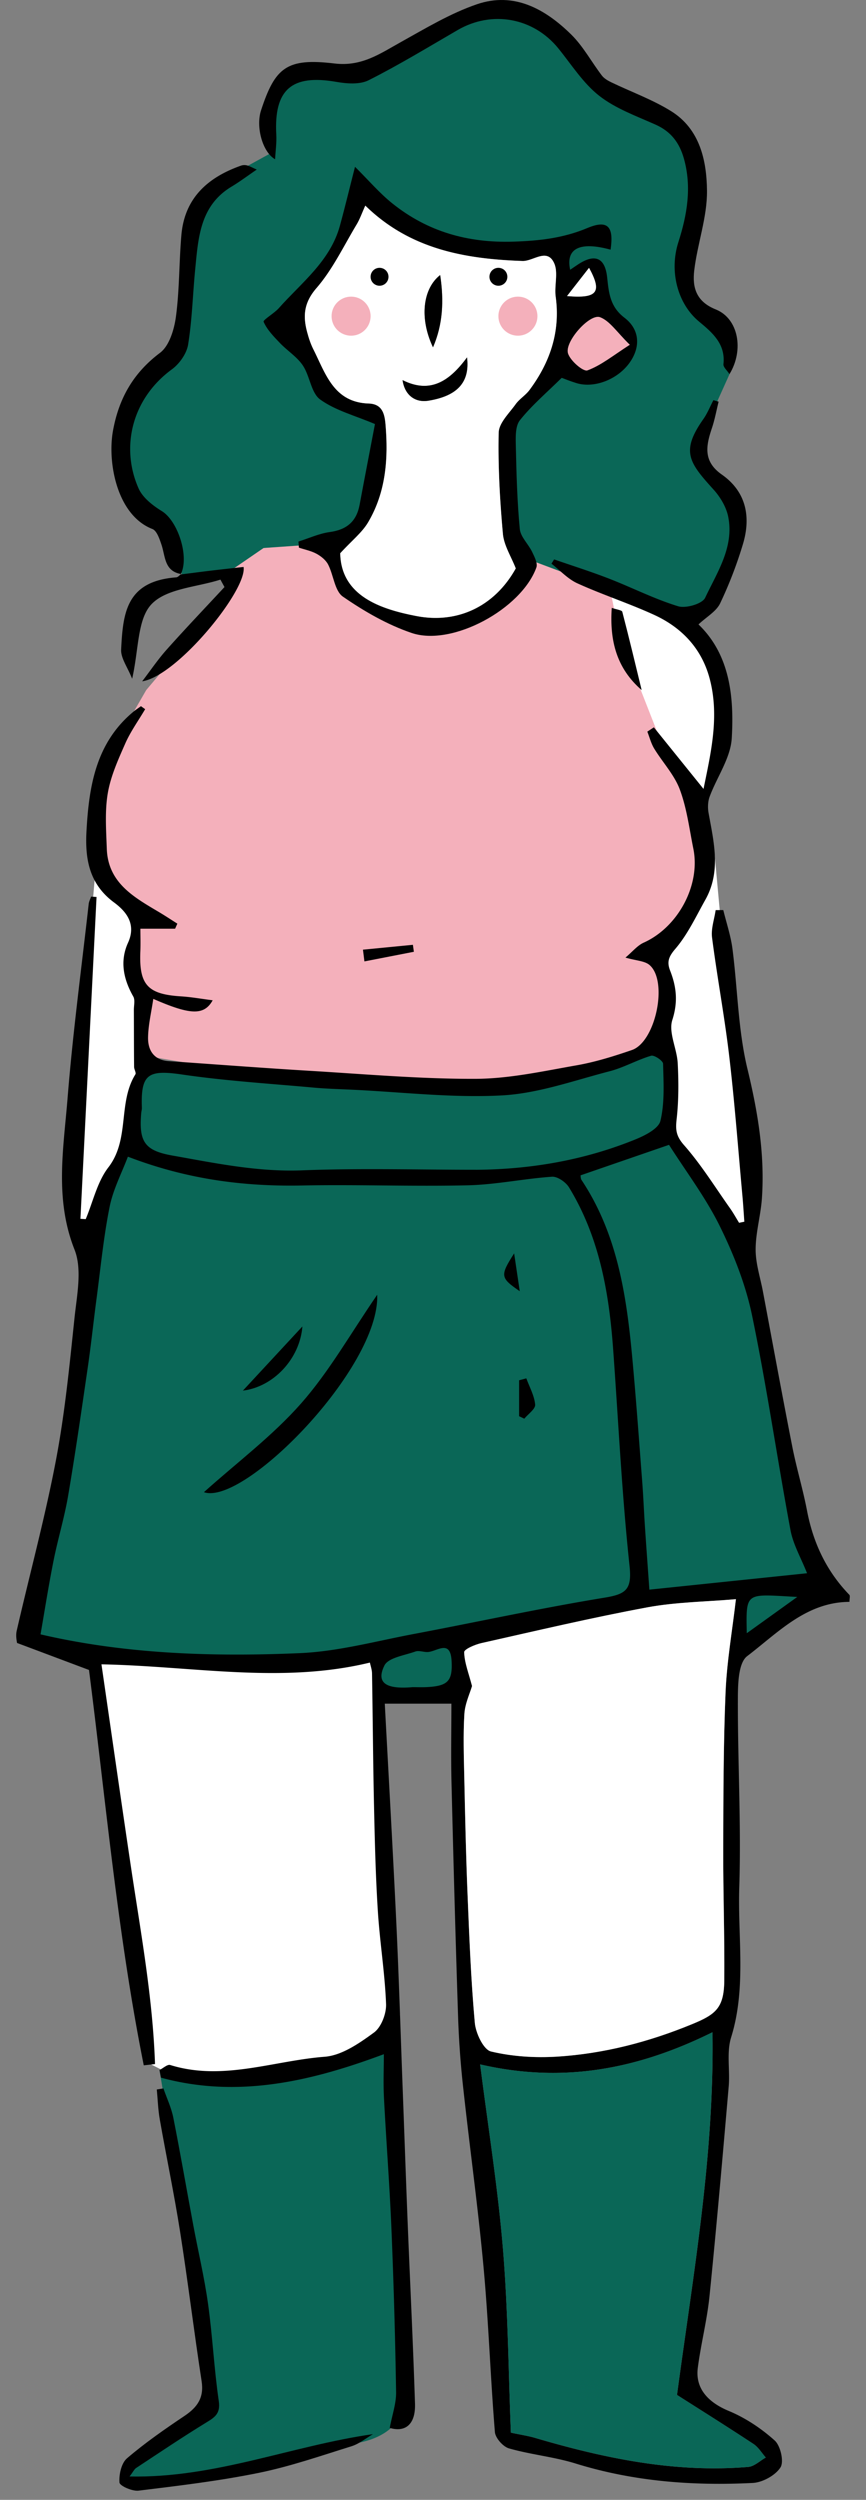 <svg version="1.0" id="Layer_1" xmlns="http://www.w3.org/2000/svg" x="0" y="0" width="52" height="150" xml:space="preserve"><rect width="100%" height="100%" fill="#808080" stroke="none"/><style>.st0{fill:#f4b0bb}.st1{fill:#fff}.st2{fill:#0a6757}</style><path id="XMLID_355_" class="st1" d="M5.522 98.885l5.341.891h8.075l3.502-.715.464 2.335v11.881l1.115 7.653-1.8 2.105-5.72 1.682-6.182-.21-1.239-.63z"/><path id="XMLID_260_" class="st1" d="M5.816 51.199l.589 1.683 1.767 1.976-.379 2.831.658 3.1v3.196l-.574 4.248-.462.841-1.052 2.44-.967 3.238-1.22-1.725.379-6.855z"/><path id="XMLID_353_" class="st1" d="M42.836 50.472l.665 7.217 1.472 10.754.294 4.921-.715.925-2.082-3.238-2.334-3.113.253-3.364-.541-2.397.194-2.64-.369-2.618 1.556-1.935 1.241-2.691z"/><path id="XMLID_259_" class="st2" d="M39.085 62.892s1.271-.704 1.335 1.409-.284 4.037-.284 4.037l2.334 2.713s2.114 3.943 2.966 8.012c.852 4.068 2.69 14.061 3.501 14.542.812.481.253 1.64.253 1.64l-4.731 3.641.221-3.5-3.018.207L27.126 98l.455 3.396h-4.928l-.213-2.335-9.4.695-8.138-.475-3.47-1.197 2.146-8.959L5.816 72.66l1.861-3.967s-.247-3.145.946-4.108c0 0-.158-1.009 4.857-.379 5.016.631 13.344 1.167 16.309.978s9.296-2.292 9.296-2.292z"/><path id="XMLID_349_" class="st1" d="M36.711 35.53l.191 3.269 2.424 5.659 2.749 3.971.846-3.125.141-4.699-1.856-3.007z"/><path id="XMLID_348_" class="st0" d="M31.745 33.577l2.271.441 2.461 1.324.233.379.491 2.432 2.24 5.712 2.46 4.222.315 4.321-2.523 4.782.348 2.347-.663 2.902-4.763 2.145-4.826.599-13.469-.536-7.634-1.306.189-3.426-.757-1.577.189-3.88-2.492-1.893.347-6.624 2.618-4.533 4.984-5.908.011-1.388 2.05-1.23 2.477-.315 1.581-.126s.474 2.587.505 2.682c.032.095 1.798 1.352 1.798 1.352l3.091 1.235 3.439-.631 2.207-1.923.822-1.579z"/><path id="XMLID_258_" class="st2" d="M23.465 121.941l.894 21.314s.493 2.631-2.771 3.309c-3.264.678-9.858 2.131-9.858 2.131l-3.725.188-.832.078.347-.852 3.204-2.059 1.788-1.602-.298-4.285-2.637-15.953 1.296.196 2.421.335 3.353-.409 3.726-.896 3.092-1.495z"/><path id="XMLID_257_" class="st2" d="M22.79 24.707v1.489l-.943 5.515-2.403.919-3.617.252-1.747 1.198-3.127.759-.338-3.043-2.106-1.162s-.757-2.86-.883-2.86 0-3.066 0-3.066l3.028-3.453.299-3.455.71-4.915 1.851-2.187 2.65-1.455.126-2.709 1.009-2.019 2.313-.295h1.304l3.617-1.304L28.908.477l2.438.211 1.388.925 2.398 2.008 2.686 2.619 2.865 1.304 1.01 1.893v3.574l-.421 2.734.253 1.914 1.766 2.083.505 1.704.009 1.005-1.018 2.258-.842 2.056.421 1.347 1.926 2.229v2.944l-1.757 3.192-1.473.604-4.584-1.735-5.047-1.893-.966-2.145.208-4.753-.042-1.159 2.805-3.206.611-.513.872 1.08 1.792-.567.91-.892-.345-1.64-1.136-1.857-.351-1.971-.543-.232-1.378 1.338-.252-1.905h-3.152l-4.971-.841-4.116-3.238-1.093 3.743-2.271 3.106-.715.511 1.22 3.135 1.598 2.375 2.674.885z"/><path id="XMLID_1353_" d="M23.403 145.684c.147-.789.392-1.469.381-2.146a382.58 382.58 0 00-.28-9.816c-.109-2.615-.313-5.229-.448-7.845-.046-.888-.007-1.782-.007-2.618-4.317 1.613-8.752 2.672-13.382 1.408l-.091-.456c.216-.108.476-.354.642-.304 3.153.982 6.2-.258 9.283-.494 1.025-.08 2.073-.807 2.953-1.451.439-.321.75-1.135.728-1.711-.072-1.865-.376-3.717-.494-5.582-.133-2.092-.183-4.191-.229-6.289-.059-2.654-.075-5.309-.12-7.963-.004-.232-.088-.461-.128-.656-5.305 1.287-10.583.213-16.119.105.585 4.025 1.155 8.012 1.747 11.994.593 3.988 1.333 7.963 1.469 11.992l-.675.076c-1.568-7.828-2.271-15.785-3.289-23.723-1.291-.484-2.694-1.012-4.321-1.621-.002-.047-.094-.406-.021-.727.78-3.402 1.698-6.779 2.351-10.205.539-2.824.82-5.701 1.12-8.565.143-1.366.471-2.919.002-4.104-1.208-3.051-.657-6.083-.415-9.117.311-3.883.83-7.75 1.266-11.624.017-.15.095-.294.144-.441l.327.02c-.321 6.438-.644 12.875-.967 19.314l.317.018c.44-1.047.691-2.238 1.361-3.107 1.3-1.688.561-3.879 1.622-5.58.059-.095-.077-.296-.078-.449-.011-1.14-.009-2.279-.014-3.418-.001-.271.083-.596-.035-.803-.591-1.039-.818-2.123-.316-3.226.511-1.124-.106-1.877-.842-2.421-1.498-1.109-1.743-2.623-1.652-4.277.148-2.693.563-5.298 2.82-7.168.143-.119.3-.22.451-.33l.252.18c-.403.683-.875 1.335-1.194 2.057-.425.964-.874 1.955-1.049 2.979-.185 1.083-.099 2.221-.061 3.333.069 2.063 1.643 2.919 3.15 3.815.368.219.725.456 1.087.685l-.135.303H8.43c0 .414.017.882-.002 1.348-.087 2.02.431 2.587 2.444 2.712.62.039 1.235.151 1.898.235-.515.927-1.348.887-3.566-.085-.114.791-.301 1.551-.314 2.316-.012.768.348 1.359 1.237 1.42 2.833.195 5.664.413 8.498.583 3.309.198 6.621.491 9.931.479 2.023-.007 4.054-.458 6.063-.81 1.127-.197 2.236-.544 3.322-.917 1.432-.49 2.189-4.138 1.059-5.104-.295-.25-.797-.256-1.444-.444.427-.357.715-.725 1.093-.895 2.062-.925 3.428-3.448 2.983-5.644-.241-1.191-.39-2.422-.812-3.548-.331-.885-1.033-1.626-1.537-2.453-.188-.308-.278-.677-.413-1.018l.392-.258 2.982 3.696c.432-2.128.965-4.326.377-6.587-.475-1.826-1.676-3.096-3.354-3.863-1.504-.688-3.087-1.201-4.593-1.884-.58-.263-1.045-.78-1.561-1.182l.16-.256c1.102.383 2.215.733 3.301 1.155 1.388.539 2.727 1.224 4.144 1.656.469.143 1.454-.146 1.624-.509.721-1.531 1.748-3.044 1.383-4.866-.116-.579-.471-1.175-.875-1.622-1.475-1.632-1.99-2.286-.612-4.24.243-.346.401-.751.599-1.129l.312.091c-.131.528-.228 1.067-.4 1.581-.354 1.055-.548 1.992.592 2.791 1.479 1.038 1.764 2.564 1.257 4.215a24.898 24.898 0 01-1.359 3.518c-.233.482-.806.8-1.298 1.26 1.879 1.803 2.145 4.322 1.998 6.825-.068 1.189-.89 2.33-1.327 3.508-.11.297-.122.667-.065.983.316 1.753.758 3.508-.193 5.204-.566 1.01-1.066 2.088-1.809 2.954-.41.478-.504.792-.307 1.297.381.973.482 1.877.133 2.961-.242.75.277 1.719.323 2.596.058 1.121.06 2.257-.066 3.369-.072.636-.028 1.007.44 1.542 1.031 1.169 1.861 2.515 2.767 3.793.198.28.364.582.544.873l.316-.065c-.037-.501-.066-1.004-.111-1.504-.256-2.797-.465-5.6-.792-8.388-.28-2.394-.728-4.769-1.036-7.16-.068-.531.137-1.096.216-1.646l.459-.002c.188.773.448 1.537.55 2.32.312 2.406.336 4.876.902 7.217.622 2.572 1.046 5.114.868 7.744-.069 1.03-.375 2.052-.378 3.077-.003.845.28 1.692.439 2.536.586 3.109 1.156 6.221 1.766 9.323.252 1.278.634 2.532.879 3.812.369 1.936 1.166 3.635 2.542 5.057.06.062.008.23.008.424-2.595.012-4.292 1.848-6.141 3.256-.54.41-.557 1.705-.56 2.596-.01 3.764.205 7.533.084 11.293-.096 2.99.434 6.016-.488 8.984-.283.91-.061 1.967-.146 2.95-.364 4.196-.729 8.394-1.153 12.583-.147 1.443-.516 2.862-.703 4.303-.16 1.242.629 2.072 1.858 2.582.998.414 1.949 1.047 2.755 1.77.354.314.572 1.272.352 1.619-.308.48-1.074.901-1.664.932-3.603.182-7.164-.088-10.646-1.168-1.3-.402-2.683-.531-3.992-.905-.357-.103-.816-.622-.846-.981-.268-3.281-.378-6.574-.678-9.853-.325-3.552-.817-7.087-1.206-10.632a55.688 55.688 0 01-.318-4.18c-.158-4.768-.287-9.537-.404-14.307-.039-1.582-.006-3.168-.006-4.734h-4c.238 4.48.488 8.832.694 13.188.157 3.329.258 6.66.383 9.992.101 2.699.194 5.398.302 8.098.144 3.58.322 7.157.435 10.736.037 1.242-.585 1.721-1.516 1.444zM2.434 98.068C7.526 99.252 12.764 99.42 18 99.195c2.292-.098 4.566-.719 6.84-1.148 3.82-.721 7.622-1.553 11.456-2.18 1.299-.213 1.658-.486 1.505-1.914-.462-4.324-.669-8.674-.985-13.012-.249-3.404-.833-6.724-2.648-9.693-.193-.316-.693-.663-1.025-.64-1.682.116-3.353.473-5.033.514-3.323.079-6.651-.054-9.976.012-3.513.069-6.918-.372-10.455-1.729-.362.963-.885 1.956-1.097 3.011-.365 1.818-.541 3.673-.786 5.515-.182 1.369-.325 2.742-.524 4.109-.375 2.57-.744 5.143-1.18 7.704-.223 1.313-.617 2.597-.877 3.905-.295 1.474-.527 2.96-.781 4.419zm25.91 3.1c-.128.445-.421 1.053-.458 1.676-.076 1.26-.033 2.529-.006 3.793.051 2.359.102 4.719.198 7.076.104 2.559.204 5.121.435 7.67.057.621.523 1.609.971 1.715 1.286.308 2.668.391 3.997.307 2.796-.178 5.483-.879 8.089-1.951 1.418-.583 1.905-.978 1.921-2.615.024-2.632-.071-5.264-.062-7.896.009-3.135.009-6.273.14-9.404.077-1.846.402-3.682.622-5.581-1.813.157-3.596.171-5.321.491-3.338.619-6.646 1.4-9.959 2.144-.387.087-1.041.368-1.037.546.015.623.264 1.24.47 2.029zm2.331 44.801c.612.131 1.045.193 1.461.316 4.178 1.23 8.405 2.108 12.795 1.74.364-.031.702-.369 1.052-.563-.245-.276-.444-.62-.741-.815-1.605-1.057-3.234-2.078-4.59-2.941.994-7.381 2.24-14.369 2.131-21.764-4.441 2.199-8.938 3.09-13.952 1.93.473 3.723 1.062 7.377 1.368 11.056.305 3.665.328 7.353.476 11.041zm4.184-75.443c.011.054.002.191.062.282 2.128 3.199 2.688 6.852 3.035 10.559.233 2.498.412 5.002.604 7.506.07.906.105 1.814.166 2.722.079 1.192.167 2.386.266 3.79l9.469-.984c-.36-.914-.835-1.723-.996-2.591-.799-4.286-1.421-8.606-2.305-12.872-.382-1.844-1.098-3.66-1.933-5.354-.848-1.722-2.03-3.278-3.054-4.89a8728.6 8728.6 0 00-5.314 1.832zm-6.208-.335c3.275-.031 6.449-.584 9.484-1.814.584-.236 1.409-.649 1.522-1.124.261-1.095.186-2.279.159-3.425-.004-.177-.531-.536-.719-.48-.848.252-1.639.71-2.491.931-2.14.555-4.284 1.331-6.458 1.449-2.98.162-5.991-.2-8.988-.341-.784-.037-1.571-.057-2.353-.129-2.622-.239-5.256-.4-7.857-.781-2.051-.301-2.504-.044-2.431 1.989.004.111-.031.223-.04.334-.146 1.725.216 2.243 1.881 2.539 2.572.456 5.119.99 7.779.886 3.5-.137 7.008-.034 10.512-.034zm-3.876 31.045c.28 0 .56.012.839-.002 1.289-.064 1.566-.369 1.503-1.568-.072-1.354-.911-.535-1.466-.537-.239-.001-.506-.105-.713-.031-.654.236-1.624.367-1.857.842-.507 1.029.079 1.438 1.694 1.296zM44.841 98l3.033-2.178c-3.115-.164-3.084-.365-3.033 2.178z"/><path id="XMLID_1300_" d="M33.728 22.671c-.9.889-1.795 1.646-2.51 2.544-.287.363-.255 1.04-.244 1.571.037 1.654.08 3.312.238 4.957.045.476.514.901.74 1.373.14.293.346.686.255.937-.902 2.492-5.056 4.753-7.491 3.927-1.459-.495-2.85-1.299-4.124-2.178-.499-.344-.56-1.292-.889-1.928-.137-.266-.421-.495-.692-.643-.325-.178-.706-.251-1.062-.37l-.027-.366c.625-.196 1.237-.482 1.877-.569 1.017-.138 1.606-.631 1.794-1.635.313-1.678.638-3.354.922-4.846-1.202-.511-2.375-.812-3.289-1.473-.549-.396-.614-1.407-1.042-2.044-.351-.522-.935-.882-1.379-1.349-.371-.389-.768-.793-.976-1.269-.051-.114.632-.502.915-.821 1.367-1.537 3.084-2.823 3.665-4.939.31-1.13.583-2.271.908-3.54.82.812 1.472 1.581 2.244 2.198 2.113 1.69 4.519 2.378 7.259 2.292 1.56-.049 3.006-.211 4.447-.816 1.222-.512 1.602-.105 1.396 1.297-1.829-.501-2.709-.089-2.427 1.208.182-.123.34-.236.503-.341.98-.63 1.591-.403 1.719.803.1.95.18 1.76 1.039 2.415.853.65.989 1.626.399 2.562-.701 1.113-2.187 1.697-3.282 1.36-.377-.115-.744-.265-.886-.317zM30.97 34.107c-.277-.713-.711-1.377-.773-2.075-.182-2.018-.297-4.05-.253-6.073.012-.577.626-1.159 1.015-1.702.229-.32.598-.538.833-.854 1.236-1.662 1.863-3.494 1.575-5.6-.091-.667.166-1.445-.092-2.011-.426-.939-1.257-.109-1.902-.132-3.469-.121-6.757-.705-9.438-3.323-.196.433-.323.806-.521 1.135-.777 1.292-1.437 2.691-2.411 3.815-.804.928-.818 1.769-.52 2.78.086.293.18.589.317.859.745 1.467 1.219 3.215 3.341 3.286.798.027.951.596 1.006 1.232.177 2.06.033 4.08-1.044 5.899-.362.611-.962 1.081-1.673 1.854.046 2.584 2.473 3.365 4.585 3.769 2.425.467 4.671-.55 5.955-2.859zm6.847-13.42c-.776-.751-1.193-1.424-1.783-1.65-.62-.239-2.152 1.478-1.924 2.175.144.443.915 1.104 1.164 1.012.833-.308 1.559-.91 2.543-1.537zm-3.77-2.921c1.839.159 2.119-.241 1.323-1.695-.488.624-.906 1.159-1.323 1.695z"/><path id="XMLID_1291_" d="M16.518 9.557c-.755-.428-1.168-1.941-.843-2.936.846-2.584 1.548-3.153 4.412-2.811 1.634.196 2.735-.592 3.988-1.288C25.56 1.697 27.042.801 28.636.256c2.23-.764 4.104.283 5.663 1.816.722.71 1.219 1.647 1.842 2.463.136.176.358.304.565.404 1.195.575 2.462 1.031 3.583 1.725 1.739 1.076 2.145 2.973 2.163 4.783.016 1.592-.578 3.181-.767 4.788-.116.993.103 1.856 1.291 2.331 1.366.546 1.712 2.436.827 3.884-.143-.223-.382-.422-.363-.594.137-1.225-.678-1.907-1.466-2.561-1.288-1.066-1.801-3.017-1.239-4.768.524-1.633.812-3.292.332-5.009-.268-.952-.777-1.627-1.704-2.04-1.159-.518-2.405-.964-3.384-1.732-.969-.759-1.664-1.872-2.457-2.848-1.495-1.837-3.979-2.29-6.033-1.1-1.771 1.026-3.523 2.095-5.35 3.015-.535.27-1.314.21-1.947.099-2.677-.466-3.749.458-3.602 3.169.027.483-.045.97-.072 1.476z"/><path id="XMLID_1283_" d="M9.812 125.313c.202.582.474 1.151.593 1.749.427 2.146.798 4.305 1.2 6.455.294 1.576.667 3.141.888 4.727.27 1.936.362 3.896.644 5.83.108.744-.226.965-.745 1.282-1.428.874-2.817 1.81-4.215 2.731-.116.076-.182.229-.398.512 5.145.105 9.714-1.842 14.617-2.541-.429.248-.83.584-1.291.727-1.849.576-3.692 1.215-5.584 1.6-2.376.482-4.794.77-7.203 1.064-.378.047-1.13-.289-1.145-.488-.035-.482.114-1.164.455-1.455 1.086-.93 2.271-1.75 3.46-2.549.769-.517 1.17-1.09 1.019-2.074-.46-2.988-.824-5.992-1.294-8.979-.354-2.252-.824-4.486-1.219-6.732-.104-.59-.121-1.195-.179-1.795.132-.021.264-.041.397-.064z"/><path id="XMLID_1277_" d="M10.877 34.445c-1.013-.172-.944-1.054-1.179-1.755-.117-.347-.28-.844-.548-.948-2.134-.829-2.715-4.008-2.362-5.916.355-1.925 1.214-3.447 2.82-4.654.56-.42.854-1.407.957-2.177.216-1.617.186-3.266.327-4.895.194-2.232 1.601-3.468 3.597-4.167a.634.634 0 01.351-.005c.148.039.285.119.577.247-.57.388-1.024.73-1.509 1.021-1.904 1.142-2.001 3.074-2.187 4.962-.148 1.505-.184 3.026-.425 4.516-.087.542-.519 1.153-.974 1.487-2.423 1.774-3.087 4.703-2 7.148.247.556.85 1.024 1.396 1.36.967.595 1.669 2.747 1.13 3.8l.029-.024z"/><path id="XMLID_1266_" d="M10.848 34.47c.627-.079 1.253-.162 1.88-.237.63-.075 1.262-.142 1.897-.214.231 1.367-3.976 6.548-6.088 6.863.49-.639.942-1.31 1.476-1.908 1.133-1.27 2.309-2.502 3.467-3.749a63.475 63.475 0 01-.244-.446c-1.417.455-3.236.527-4.137 1.474-.859.902-.762 2.716-1.164 4.475-.278-.7-.687-1.237-.661-1.752.109-2.194.3-4.103 3.31-4.333.102-.007.196-.129.293-.197l-.029.024z"/><path id="XMLID_1246_" d="M38.53 41.409c-1.505-1.308-1.93-2.955-1.796-4.935.304.107.604.134.632.234.408 1.562.782 3.133 1.164 4.701z"/><path id="XMLID_1234_" d="M21.795 56.984l2.998-.292.058.418-2.969.578-.087-.704z"/><path id="XMLID_1187_" class="st1" d="M28.344 101.168c-.206-.789-.455-1.406-.472-2.031-.004-.178.65-.459 1.037-.546 3.312-.743 6.621-1.524 9.959-2.144 1.726-.32 3.508-.334 5.321-.491-.22 1.899-.545 3.735-.622 5.581-.131 3.131-.131 6.27-.14 9.404-.009 2.633.087 5.265.062 7.896-.016 1.638-.503 2.032-1.921 2.615-2.605 1.072-5.293 1.773-8.089 1.951-1.329.084-2.711.001-3.997-.307-.447-.105-.914-1.094-.971-1.715-.23-2.549-.33-5.111-.435-7.67-.097-2.357-.147-4.717-.198-7.076-.027-1.264-.07-2.533.006-3.793.039-.621.332-1.229.46-1.674z"/><path id="XMLID_1186_" class="st2" d="M30.675 145.969c-.147-3.688-.171-7.376-.477-11.042-.307-3.679-.896-7.333-1.368-11.056 5.015 1.16 9.511.27 13.952-1.93.109 7.395-1.137 14.383-2.131 21.764 1.355.863 2.984 1.885 4.59 2.941.297.195.496.539.741.815-.35.194-.688.532-1.052.563-4.39.368-8.617-.51-12.795-1.74-.415-.122-.848-.184-1.46-.315z"/><path id="XMLID_1138_" class="st1" d="M30.97 34.107c-1.284 2.309-3.529 3.326-5.955 2.86-2.112-.404-4.539-1.185-4.585-3.769.71-.773 1.311-1.243 1.673-1.854 1.077-1.819 1.221-3.839 1.044-5.899-.055-.636-.208-1.205-1.006-1.232-2.122-.071-2.596-1.819-3.341-3.286a4.965 4.965 0 01-.317-.859c-.299-1.012-.284-1.852.52-2.78.974-1.124 1.634-2.523 2.411-3.815.198-.329.325-.702.521-1.135 2.681 2.618 5.97 3.202 9.438 3.323.646.023 1.477-.807 1.902.132.258.566.001 1.344.092 2.011.288 2.105-.339 3.938-1.575 5.6-.235.315-.604.533-.833.854-.389.543-1.003 1.125-1.015 1.702-.044 2.023.071 4.055.253 6.073.062.696.495 1.361.773 2.074zm-2.926-12.663c-1.072 1.456-2.225 2.189-3.873 1.364.132.917.77 1.363 1.551 1.236 1.701-.278 2.506-1.069 2.322-2.6zM26 20.841c.588-1.361.667-2.775.431-4.338-1.048.819-1.255 2.6-.431 4.338z"/><path id="XMLID_1137_" class="st0" d="M37.817 20.687c-.984.628-1.71 1.229-2.543 1.536-.249.092-1.021-.569-1.164-1.012-.229-.697 1.304-2.414 1.924-2.175.59.227 1.007.9 1.783 1.651z"/><path id="XMLID_1136_" class="st1" d="M34.047 17.766l1.323-1.695c.796 1.454.516 1.854-1.323 1.695z"/><path id="XMLID_1118_" d="M22.65 77.691c.161 4.381-7.995 12.682-10.405 11.846 1.987-1.783 4.113-3.373 5.832-5.322 1.695-1.921 2.978-4.205 4.573-6.524z"/><path id="XMLID_1117_" d="M18.158 79.592c-.153 1.951-1.745 3.627-3.573 3.851l3.573-3.851z"/><path id="XMLID_1116_" d="M31.171 84.979v-2.157l.432-.116c.192.526.485 1.042.531 1.579.021.26-.421.561-.653.842l-.31-.148z"/><path id="XMLID_1115_" d="M31.209 77.477c-1.171-.803-1.192-.928-.337-2.269l.337 2.269z"/><path id="XMLID_1108_" d="M28.044 21.444c.184 1.53-.621 2.322-2.321 2.6-.781.127-1.419-.319-1.551-1.236 1.647.826 2.8.092 3.872-1.364z"/><path id="XMLID_1107_" d="M26 20.841c-.824-1.738-.617-3.519.431-4.338.236 1.562.158 2.977-.431 4.338z"/><circle id="XMLID_168_" cx="22.79" cy="16.608" r=".538"/><circle id="XMLID_167_" cx="29.927" cy="16.608" r=".538"/><circle id="XMLID_165_" class="st0" cx="21.082" cy="18.971" r="1.172"/><circle id="XMLID_164_" class="st0" cx="31.099" cy="18.971" r="1.172"/></svg>
